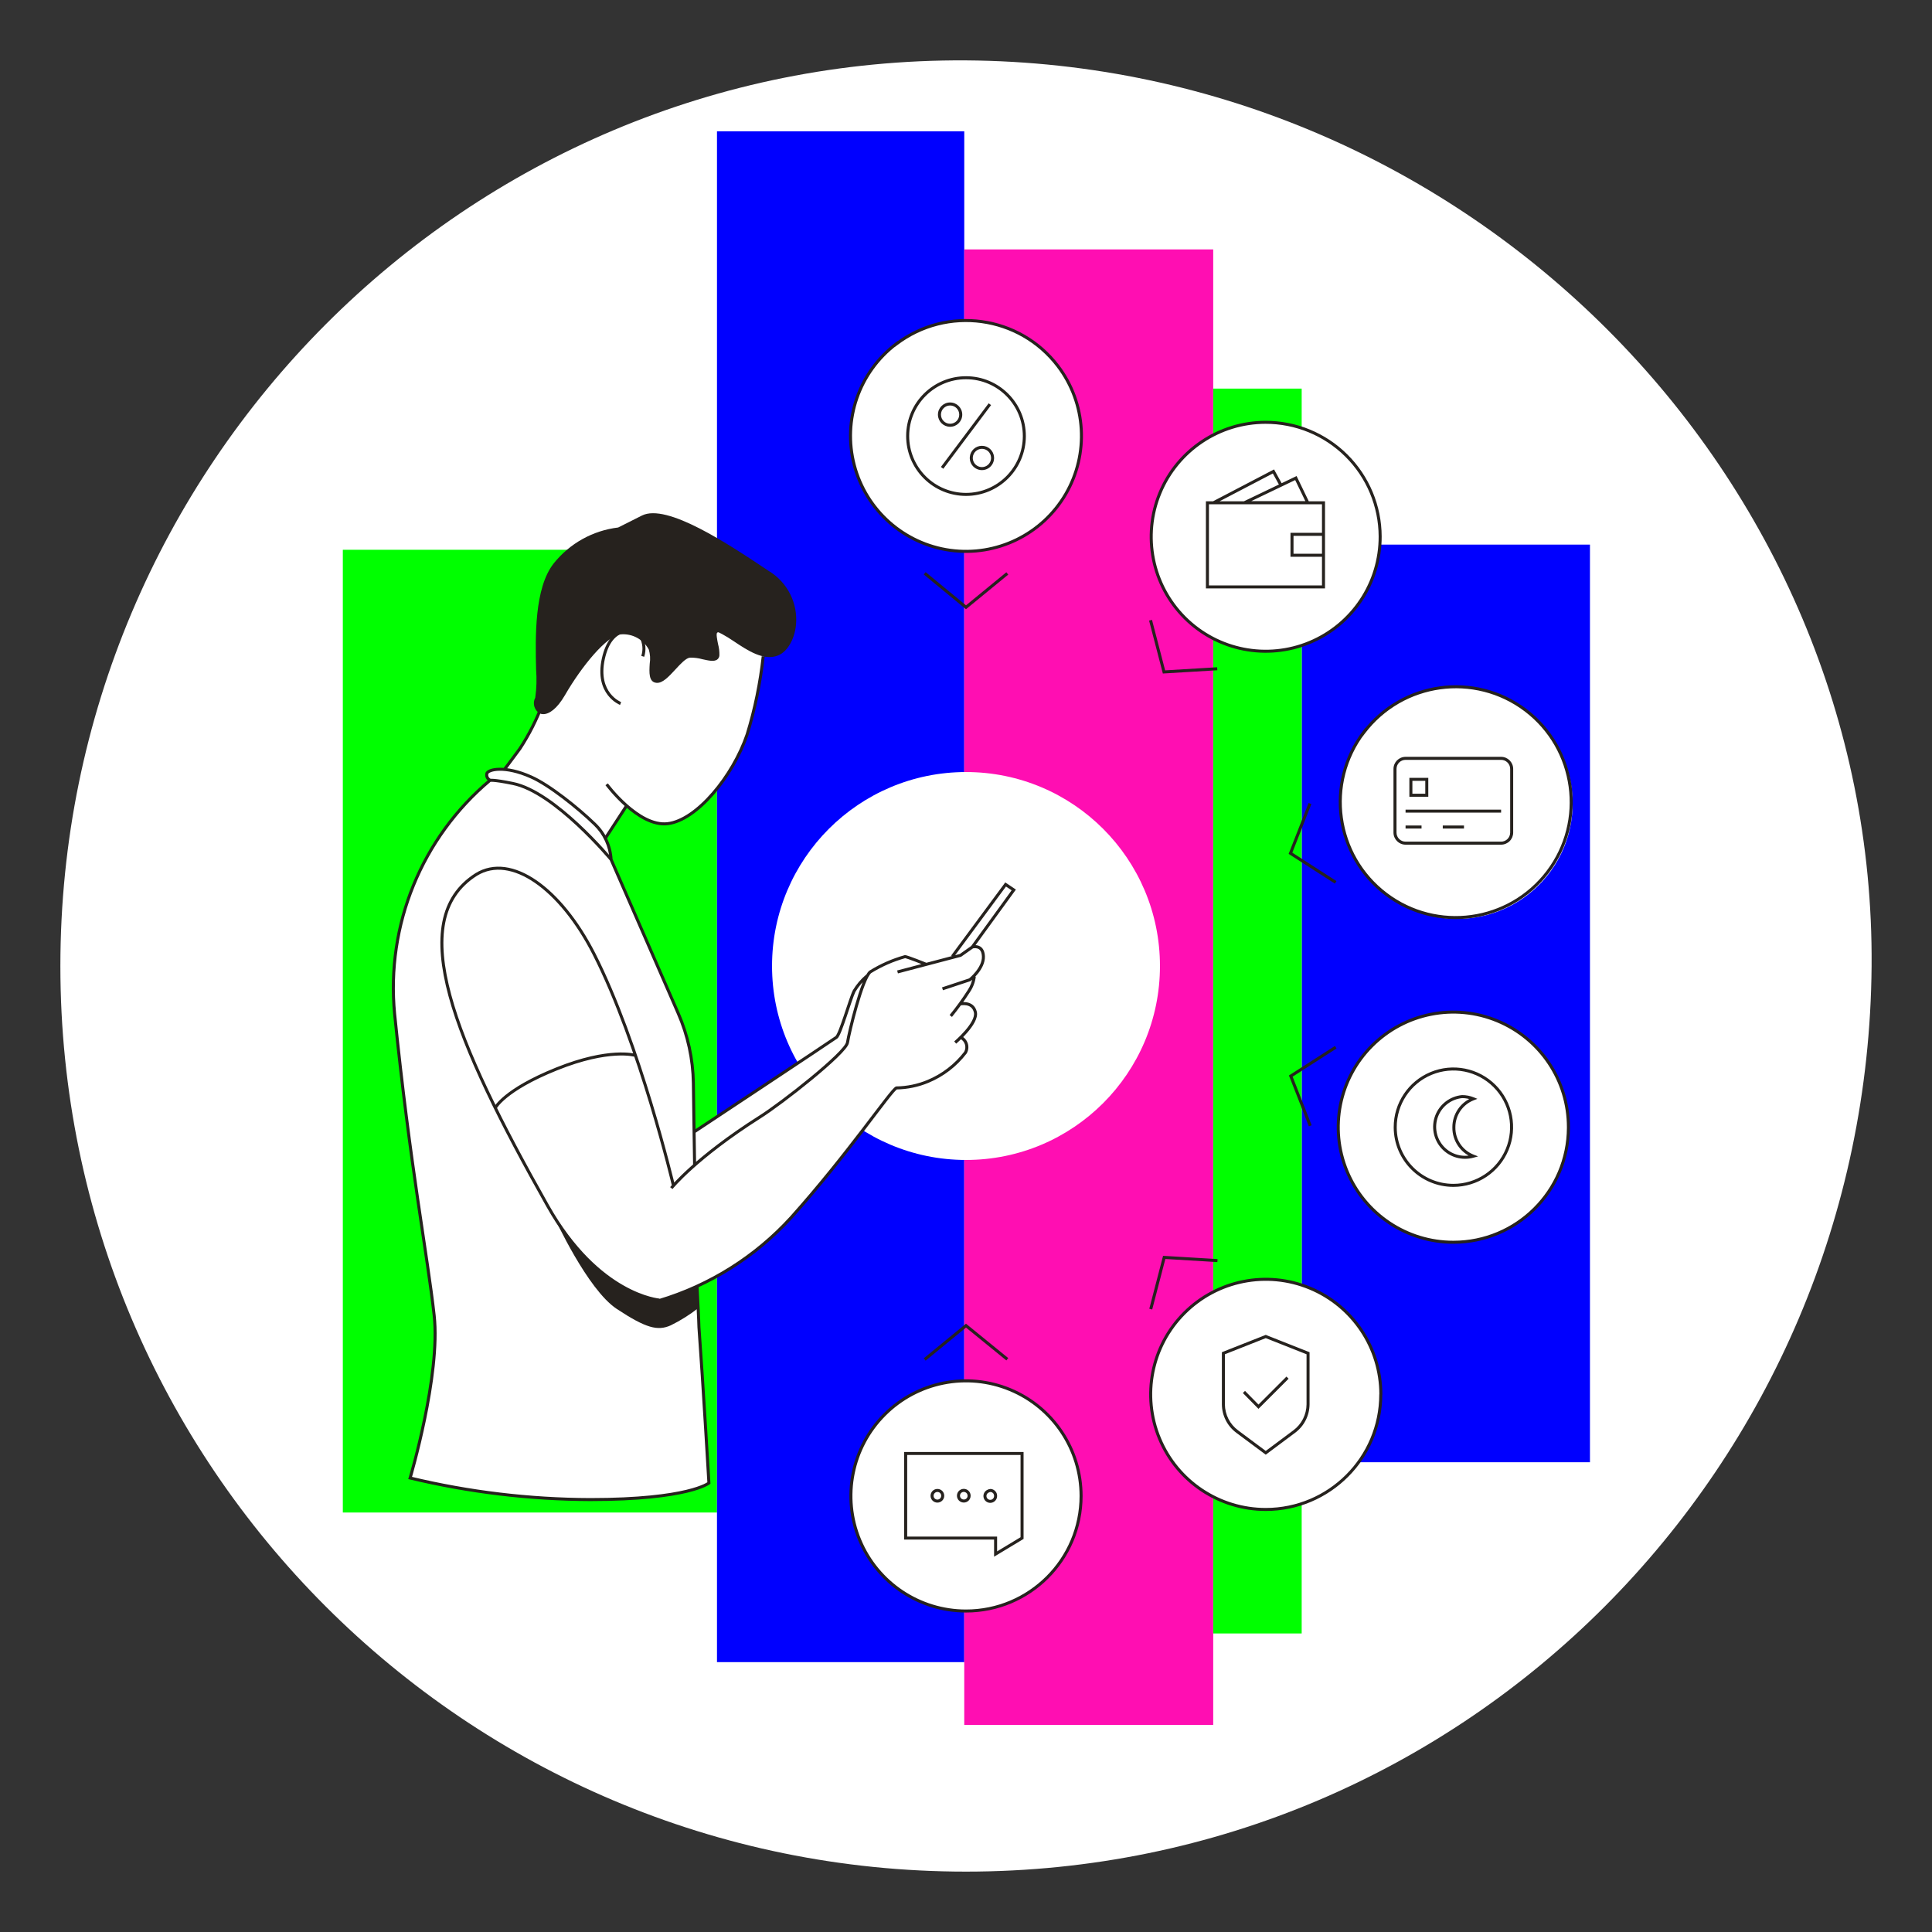 <svg width="256" height="256" viewBox="0 0 256 256" fill="none" xmlns="http://www.w3.org/2000/svg">
<rect x="0" y="0" width="256" height="256" fill="#333333" stroke="none"/>
<g id="man_mobile_versatility_young">
<path id="darkmodeMask" d="M247.997 128.001C247.477 194.27 194.267 247.999 127.998 247.999C61.725 247.999 8 194.274 8 128.001C8 61.722 61.719 7.592 127.998 8.002C194.487 8.452 248.487 63.002 247.997 128.001Z" fill="white"/>
<g id="stripes">
<rect id="Rectangle" x="95.004" y="72.849" width="127.567" height="49.577" transform="rotate(90 95.004 72.849)" fill="#00FF00"/>
<rect id="Rectangle_2" x="127.77" y="17.396" width="202.845" height="32.766" transform="rotate(90 127.77 17.396)" fill="#0000FF"/>
<rect id="Rectangle_3" x="160.756" y="33.048" width="195.517" height="32.988" transform="rotate(90 160.756 33.048)" fill="#FF0EB2"/>
<rect id="Rectangle_4" x="210.678" y="72.164" width="121.59" height="38.198" transform="rotate(90 210.678 72.164)" fill="#0000FF"/>
<rect id="Rectangle_5" x="172.479" y="51.492" width="164.949" height="11.722" transform="rotate(90 172.479 51.492)" fill="#00FF00"/>
</g>
<g id="whiteFill">
<g id="Group">
<ellipse id="Oval" cx="167.661" cy="71.126" rx="15.168" ry="15.168" fill="white"/>
<path id="Path" d="M128.001 182.98C119.579 182.98 112.752 189.807 112.752 198.229C112.752 206.651 119.579 213.478 128.001 213.478C136.423 213.478 143.25 206.651 143.25 198.229C143.239 189.811 136.418 182.991 128.001 182.98V182.98Z" fill="white"/>
<circle id="Oval_2" cx="167.722" cy="184.794" r="15.249" fill="white"/>
<path id="Path_2" d="M140.186 48.529C137.749 45.295 134.121 43.168 130.108 42.623C129.41 42.523 128.706 42.472 128.001 42.472C119.966 42.502 113.322 48.743 112.792 56.761C112.261 64.779 118.024 71.841 125.985 72.93C126.683 73.031 127.387 73.081 128.092 73.081C131.422 73.086 134.66 71.991 137.304 69.967C144.007 64.835 145.296 55.249 140.186 48.529Z" fill="white"/>
<path id="Path_3" d="M133.473 75.984L128 80.469L133.473 75.984Z" fill="white"/>
<path id="Path_4" d="M180.702 97.068C175.613 103.808 176.934 113.393 183.655 118.506C188.003 121.909 193.848 122.705 198.949 120.589C204.049 118.472 207.613 113.771 208.274 108.289C208.935 102.807 206.59 97.394 202.139 94.125C195.404 89.029 185.814 90.346 180.702 97.068Z" fill="white"/>
<ellipse id="Oval_3" cx="192.575" cy="149.427" rx="15.249" ry="15.249" fill="white"/>
<circle id="Oval_4" cx="128" cy="128" r="25.701" fill="white"/>
<path id="Path_5" d="M126.277 126.649V126.77L122.729 127.718H122.659C121.777 127.325 120.872 126.988 119.948 126.71C118.328 127.16 116.78 127.839 115.352 128.726C115.229 128.838 115.127 128.971 115.049 129.119L114.908 129.23C114.241 129.802 113.675 130.484 113.235 131.245C113.013 131.679 112.661 132.757 112.308 133.795C111.582 135.992 111.169 137.151 110.897 137.363C110.433 137.716 96.565 146.908 92.322 149.71L91.939 149.972L91.848 143.441C91.803 140.249 91.117 137.1 89.832 134.178L81.003 113.728C80.946 112.795 80.699 111.883 80.278 111.048L80.207 110.917L80.288 110.796L82.989 106.643L83.211 106.825C85.156 108.488 86.899 109.243 88.482 109.062C92.513 108.598 97.22 102.571 99.034 97.23C100.065 93.874 100.774 90.429 101.151 86.939V86.677H101.443C101.987 86.784 102.551 86.732 103.066 86.526C104.195 86.052 105.081 84.51 105.253 82.676C105.493 79.908 104.136 77.245 101.755 75.812C96.383 72.305 88.331 66.943 85.166 68.535L81.941 70.148C78.646 70.546 75.64 72.226 73.575 74.825C71.056 78.03 71.207 84.45 71.297 88.703C71.406 89.977 71.362 91.259 71.166 92.523C70.934 93.032 70.999 93.629 71.338 94.075L71.449 94.196L71.388 94.347C70.708 96.05 69.854 97.678 68.838 99.205C67.588 100.928 67.095 101.594 66.933 101.805L66.853 101.916H66.712H66.218C65.763 101.897 65.309 101.977 64.887 102.148C64.724 102.206 64.592 102.33 64.525 102.491C64.448 102.744 64.518 103.02 64.706 103.206L64.887 103.398L64.686 103.569C63.224 104.779 50.465 115.875 52.299 134.299C53.579 147.129 55.051 156.896 56.119 164.031V164.092C56.714 168.043 57.228 171.449 57.53 174.251C58.397 182.032 54.385 195.669 54.345 195.8C62.162 197.661 70.166 198.622 78.201 198.662C91.132 198.662 93.834 196.556 93.934 196.465C93.803 194.177 93.118 182.687 92.614 175.793C92.614 175.4 92.503 173.576 92.443 172.105L92.362 170.331L92.513 170.26C97.165 168.13 101.348 165.098 104.819 161.34C109.395 156.241 113.235 151.191 115.775 147.845C116.671 146.571 117.647 145.356 118.698 144.207L118.758 144.156H118.829C120.246 144.112 121.645 143.818 122.961 143.289C124.93 142.485 126.646 141.165 127.93 139.47C128.127 139.173 128.193 138.808 128.111 138.462C128.006 138.133 127.802 137.844 127.527 137.635L127.305 137.464L127.497 137.262C128.746 135.962 129.351 134.854 129.2 134.138C129.143 133.769 128.935 133.44 128.625 133.231C128.358 133.08 128.055 133.003 127.749 133.009H127.265L127.547 132.616C127.85 132.212 128.129 131.792 128.384 131.356C128.752 130.784 128.999 130.143 129.109 129.471V129.31L129.2 129.22C129.9 128.557 130.322 127.652 130.379 126.69C130.399 126.27 130.224 125.865 129.905 125.591C129.757 125.494 129.588 125.435 129.412 125.42H128.978L134.401 117.951L133.322 117.226L126.277 126.649Z" fill="white"/>
</g>
</g>
<path id="blackStroke" d="M99.002 97.31L99.192 97.375L99.193 97.369L99.002 97.31ZM84.913 84.359L85.088 84.262L85.081 84.249L85.073 84.238L84.913 84.359ZM68.887 99.205L69.048 99.324L69.054 99.315L68.887 99.205ZM91.877 143.521L92.077 143.518L92.077 143.518L91.877 143.521ZM89.862 134.259L89.678 134.339L89.678 134.339L89.862 134.259ZM80.972 113.89L81.155 113.81L81.144 113.784L81.126 113.762L80.972 113.89ZM67.94 103.811L67.9 104.007L67.902 104.007L67.94 103.811ZM64.917 103.408L64.844 103.222L64.813 103.234L64.788 103.255L64.917 103.408ZM52.288 134.34L52.089 134.359L52.089 134.36L52.288 134.34ZM54.344 195.84L54.152 195.783L54.092 195.985L54.297 196.035L54.344 195.84ZM78.2 198.702L78.2 198.902H78.2V198.702ZM93.933 196.505L94.061 196.659L94.139 196.594L94.133 196.494L93.933 196.505ZM92.613 175.834H92.413V175.841L92.413 175.848L92.613 175.834ZM104.819 161.341L104.967 161.475L104.968 161.474L104.819 161.341ZM118.788 144.156L118.785 143.956L118.758 143.957L118.732 143.964L118.788 144.156ZM122.961 143.289L122.884 143.105L122.884 143.105L122.961 143.289ZM127.93 139.47L128.088 139.591L128.097 139.58L128.104 139.567L127.93 139.47ZM78.684 126.357L78.863 126.266L78.862 126.266L78.684 126.357ZM63.113 115.865L63.008 115.695L63.006 115.696L63.113 115.865ZM72.567 159.778L72.741 159.68L72.741 159.68L72.567 159.778ZM119.917 126.76V126.56H119.89L119.863 126.568L119.917 126.76ZM115.321 128.776L115.216 128.606L115.207 128.612L115.198 128.618L115.321 128.776ZM100.646 148.037L100.54 147.867L100.539 147.868L100.646 148.037ZM128.373 131.326L128.207 131.214L128.205 131.218L128.373 131.326ZM128.503 129.824L128.565 130.014L128.599 130.003L128.627 129.981L128.503 129.824ZM128.845 125.48L128.79 125.288L128.757 125.298L128.73 125.317L128.845 125.48ZM127.273 126.589L127.324 126.782L127.359 126.773L127.388 126.752L127.273 126.589ZM113.173 131.326L113.002 131.223L112.997 131.23L112.994 131.238L113.173 131.326ZM134.329 117.921L134.491 118.039L134.613 117.871L134.441 117.755L134.329 117.921ZM133.25 117.196L133.362 117.03L133.203 116.923L133.09 117.077L133.25 117.196ZM78.806 109.203L78.666 109.347L78.668 109.348L78.806 109.203ZM70.34 102.934L70.258 103.117L70.26 103.118L70.34 102.934ZM64.514 102.491L64.323 102.433L64.321 102.439L64.514 102.491ZM171.197 73.575H170.997V73.775H171.197V73.575ZM171.197 70.803V70.603H170.997V70.803H171.197ZM164.918 66.6L164.832 66.42L164.918 66.8V66.6ZM171.711 63.345L171.891 63.258L171.804 63.078L171.625 63.165L171.711 63.345ZM173.283 66.6V66.8H173.602L173.463 66.513L173.283 66.6ZM168.738 62.468L168.913 62.372L168.819 62.2L168.645 62.291L168.738 62.468ZM175.37 66.621H175.57V66.421H175.37V66.621ZM175.37 77.768V77.968H175.57V77.768H175.37ZM159.99 77.768H159.79V77.968H159.99V77.768ZM159.99 66.621V66.421H159.79V66.621H159.99ZM182.878 71.075L182.678 71.076L182.878 71.075ZM167.659 55.957L167.659 55.757L167.659 56.157V55.957ZM124.209 197.493V197.693L124.212 197.693L124.209 197.493ZM127.717 198.894V198.694L127.715 198.694L127.717 198.894ZM131.92 198.198L131.72 198.194L131.72 198.208L131.92 198.198ZM130.912 197.594L130.998 197.774L131.006 197.771L131.013 197.767L130.912 197.594ZM131.265 197.493L131.28 197.293L131.269 197.293L131.259 197.293L131.265 197.493ZM120.008 192.595V192.395H119.808V192.595H120.008ZM120.008 203.802H119.808V204.002H120.008V203.802ZM131.921 203.802H132.121V203.602H131.921V203.802ZM131.921 205.919H131.721V206.273L132.024 206.09L131.921 205.919ZM135.428 203.802L135.532 203.973L135.628 203.915V203.802H135.428ZM135.428 192.595H135.628V192.395H135.428V192.595ZM128 213.468V213.268V213.468ZM162.105 179.311L162.032 179.125L161.905 179.175V179.311H162.105ZM162.105 186.084H161.905L161.905 186.085L162.105 186.084ZM163.94 189.692L164.059 189.532L164.059 189.531L163.94 189.692ZM167.719 192.504L167.6 192.664L167.719 192.753L167.839 192.664L167.719 192.504ZM171.489 189.692L171.37 189.531L171.369 189.532L171.489 189.692ZM173.323 186.084L173.523 186.085V186.084H173.323ZM173.323 179.311H173.523V179.175L173.397 179.125L173.323 179.311ZM167.719 177.094L167.793 176.908L167.719 176.879L167.646 176.908L167.719 177.094ZM166.753 186.396L166.611 186.537L166.752 186.68L166.895 186.538L166.753 186.396ZM182.969 184.763L183.159 184.827L183.169 184.796V184.763H182.969ZM167.73 200.013L167.73 200.213H167.731L167.73 200.013ZM182.959 184.794L182.77 184.73L182.759 184.761L182.759 184.793L182.959 184.794ZM125.893 56.35V56.15H125.893L125.893 56.35ZM124.482 54.959H124.282L124.282 54.962L124.482 54.959ZM131.516 60.563L131.716 60.546L131.516 60.563ZM120.27 57.751L120.07 57.75V57.751H120.27ZM128 65.512V65.712V65.512ZM120.27 57.771L120.47 57.772V57.771H120.27ZM118.756 45.566H118.956V45.163L118.636 45.407L118.756 45.566ZM140.184 48.509L140.343 48.388L140.343 48.388L140.184 48.509ZM118.756 45.586H118.556V45.989L118.877 45.745L118.756 45.586ZM128 80.469L127.873 80.623L128 80.728L128.127 80.623L128 80.469ZM198.904 100.485V100.285V100.485ZM186.949 103.267V103.067H186.749V103.267H186.949ZM189.056 103.267H189.256V103.067H189.056V103.267ZM189.056 105.373V105.573H189.256V105.373H189.056ZM186.949 105.373H186.749V105.573H186.949V105.373ZM180.702 97.038H180.902V96.444L180.543 96.917L180.702 97.038ZM202.14 94.095L202.261 93.936L202.26 93.936L202.14 94.095ZM180.702 97.068H180.502V97.664L180.862 97.189L180.702 97.068ZM184.873 149.367H185.073V149.367L184.873 149.367ZM192.573 157.067L192.573 156.867L192.573 157.067ZM184.873 149.397H184.673V149.398L184.873 149.397ZM207.823 149.367L207.623 149.367V149.367H207.823ZM192.574 164.606L192.574 164.406H192.574V164.606ZM207.823 149.427L208.023 149.428V149.427H207.823ZM192.645 149.367H192.845V149.367L192.645 149.367ZM195.225 145.598L195.297 145.784L195.765 145.604L195.302 145.413L195.225 145.598ZM193.734 145.305L193.733 145.105L193.723 145.105L193.714 145.106L193.734 145.305ZM195.225 153.197L195.28 153.389L195.857 153.226L195.297 153.01L195.225 153.197ZM192.645 149.397L192.845 149.399V149.397H192.645ZM128 175.652L128.126 175.497L128 175.394L127.873 175.498L128 175.652ZM154.264 166.612L154.276 166.412L154.112 166.402L154.071 166.561L154.264 166.612ZM171.035 142.584L170.927 142.416L170.789 142.504L170.849 142.657L171.035 142.584ZM154.235 89.036L154.042 89.086L154.083 89.245L154.247 89.235L154.235 89.036ZM170.996 113.063L170.81 112.99L170.75 113.143L170.888 113.232L170.996 113.063ZM100.93 86.948C100.549 90.442 99.84 93.891 98.811 97.252L99.193 97.369C100.23 93.984 100.944 90.51 101.328 86.991L100.93 86.948ZM98.813 97.246C97.879 99.992 96.225 102.817 94.323 105.008C92.414 107.208 90.29 108.731 88.427 108.944L88.472 109.341C90.49 109.111 92.699 107.49 94.625 105.27C96.559 103.042 98.24 100.172 99.192 97.375L98.813 97.246ZM88.427 108.944C87.509 109.049 86.56 108.794 85.642 108.335C84.726 107.877 83.854 107.223 83.096 106.549C82.339 105.876 81.701 105.189 81.252 104.669C81.028 104.41 80.851 104.192 80.731 104.04C80.671 103.964 80.624 103.905 80.594 103.864C80.578 103.844 80.567 103.828 80.559 103.818C80.555 103.813 80.552 103.809 80.55 103.807C80.549 103.805 80.549 103.804 80.548 103.804C80.548 103.804 80.548 103.803 80.548 103.803C80.548 103.803 80.548 103.803 80.548 103.803C80.548 103.803 80.548 103.803 80.387 103.922C80.226 104.041 80.226 104.041 80.226 104.041C80.226 104.041 80.226 104.041 80.226 104.041C80.226 104.041 80.227 104.042 80.227 104.042C80.227 104.043 80.228 104.044 80.229 104.045C80.231 104.048 80.235 104.053 80.239 104.058C80.247 104.069 80.26 104.086 80.276 104.107C80.308 104.149 80.356 104.211 80.417 104.289C80.541 104.445 80.721 104.666 80.95 104.931C81.406 105.459 82.056 106.16 82.83 106.848C83.603 107.535 84.504 108.214 85.463 108.693C86.422 109.172 87.451 109.458 88.472 109.341L88.427 108.944ZM85.356 87.032C85.657 86.112 85.56 85.107 85.088 84.262L84.739 84.457C85.157 85.204 85.242 86.093 84.975 86.907L85.356 87.032ZM85.073 84.238C84.851 83.946 84.47 83.693 84.018 83.547C83.564 83.4 83.022 83.359 82.471 83.508C81.355 83.812 80.268 84.878 79.749 87.249L80.14 87.335C80.639 85.05 81.654 84.145 82.576 83.894C83.044 83.767 83.506 83.802 83.896 83.928C84.288 84.054 84.593 84.268 84.754 84.48L85.073 84.238ZM79.749 87.249C79.228 89.632 79.811 91.175 80.549 92.124C80.915 92.595 81.314 92.913 81.623 93.115C81.777 93.215 81.909 93.287 82.004 93.334C82.051 93.357 82.089 93.375 82.116 93.386C82.129 93.392 82.14 93.397 82.147 93.4C82.151 93.401 82.154 93.402 82.156 93.403C82.158 93.404 82.159 93.404 82.159 93.404C82.16 93.405 82.16 93.405 82.16 93.405C82.16 93.405 82.16 93.405 82.16 93.405C82.161 93.405 82.161 93.405 82.233 93.218C82.304 93.032 82.304 93.032 82.305 93.032C82.305 93.032 82.305 93.032 82.305 93.032C82.305 93.032 82.305 93.032 82.305 93.032C82.305 93.032 82.304 93.032 82.304 93.031C82.303 93.031 82.301 93.03 82.299 93.029C82.294 93.027 82.286 93.024 82.275 93.02C82.254 93.01 82.222 92.996 82.181 92.975C82.099 92.935 81.981 92.871 81.841 92.78C81.562 92.597 81.198 92.307 80.865 91.879C80.204 91.028 79.643 89.608 80.14 87.335L79.749 87.249ZM66.871 101.906C67.027 102.031 67.027 102.031 67.027 102.031C67.027 102.031 67.027 102.031 67.027 102.031C67.027 102.031 67.027 102.031 67.027 102.031C67.028 102.031 67.028 102.031 67.028 102.031C67.028 102.03 67.028 102.03 67.029 102.029C67.029 102.028 67.031 102.027 67.032 102.025C67.035 102.021 67.04 102.016 67.046 102.008C67.058 101.992 67.078 101.966 67.106 101.929C67.164 101.855 67.257 101.732 67.404 101.538C67.697 101.149 68.201 100.473 69.048 99.324L68.726 99.086C67.879 100.235 67.376 100.91 67.084 101.297C66.938 101.491 66.846 101.612 66.789 101.685C66.761 101.722 66.742 101.746 66.731 101.761C66.725 101.769 66.721 101.774 66.718 101.777C66.717 101.779 66.716 101.78 66.716 101.781C66.715 101.781 66.715 101.781 66.715 101.781C66.715 101.781 66.715 101.781 66.715 101.781C66.715 101.781 66.715 101.781 66.715 101.781C66.715 101.781 66.715 101.781 66.715 101.781C66.715 101.781 66.715 101.781 66.871 101.906ZM69.054 99.315C70.291 97.426 71.312 95.404 72.098 93.288L71.723 93.149C70.947 95.237 69.94 97.232 68.719 99.096L69.054 99.315ZM82.89 106.605L80.098 110.888L80.433 111.106L83.225 106.823L82.89 106.605ZM92.239 154.423C92.168 150.392 92.118 146.361 92.077 143.518L91.677 143.524C91.718 146.366 91.768 150.398 91.839 154.43L92.239 154.423ZM92.077 143.518C92.025 140.301 91.335 137.126 90.045 134.179L89.678 134.339C90.947 137.238 91.626 140.36 91.677 143.524L92.077 143.518ZM90.045 134.179L81.155 113.81L80.789 113.97L89.678 134.339L90.045 134.179ZM80.972 113.89C81.126 113.762 81.126 113.762 81.126 113.762C81.126 113.762 81.126 113.762 81.126 113.762C81.125 113.761 81.125 113.761 81.124 113.76C81.124 113.759 81.122 113.757 81.12 113.755C81.117 113.751 81.111 113.744 81.104 113.735C81.089 113.718 81.068 113.693 81.04 113.659C80.983 113.593 80.9 113.495 80.792 113.371C80.576 113.122 80.262 112.765 79.867 112.334C79.078 111.473 77.968 110.312 76.683 109.116C75.397 107.921 73.934 106.688 72.439 105.683C70.947 104.681 69.41 103.897 67.979 103.615L67.902 104.007C69.257 104.274 70.742 105.025 72.216 106.015C73.688 107.004 75.134 108.222 76.41 109.409C77.686 110.595 78.788 111.748 79.572 112.605C79.964 113.033 80.276 113.386 80.49 113.633C80.597 113.756 80.679 113.853 80.734 113.918C80.762 113.951 80.783 113.976 80.797 113.993C80.804 114.001 80.81 114.007 80.813 114.011C80.815 114.014 80.816 114.015 80.817 114.016C80.817 114.017 80.818 114.017 80.818 114.017C80.818 114.017 80.818 114.017 80.818 114.018C80.818 114.018 80.818 114.018 80.972 113.89ZM67.98 103.615C66.646 103.342 65.881 103.24 65.446 103.206C65.228 103.189 65.09 103.189 65.002 103.195C64.958 103.198 64.926 103.202 64.901 103.206C64.889 103.209 64.878 103.211 64.869 103.213C64.864 103.215 64.86 103.216 64.856 103.217C64.854 103.218 64.852 103.219 64.85 103.219C64.849 103.22 64.848 103.22 64.847 103.22C64.847 103.221 64.846 103.221 64.846 103.221C64.845 103.221 64.845 103.221 64.845 103.221C64.844 103.221 64.844 103.222 64.917 103.408C64.989 103.594 64.989 103.594 64.988 103.595C64.988 103.595 64.988 103.595 64.988 103.595C64.987 103.595 64.987 103.595 64.987 103.595C64.986 103.596 64.985 103.596 64.984 103.596C64.983 103.597 64.981 103.597 64.98 103.598C64.977 103.598 64.975 103.599 64.974 103.599C64.971 103.6 64.971 103.6 64.974 103.6C64.98 103.599 64.996 103.596 65.027 103.594C65.091 103.59 65.21 103.589 65.415 103.605C65.827 103.637 66.574 103.736 67.9 104.007L67.98 103.615ZM64.788 103.255C55.694 110.901 50.946 122.533 52.089 134.359L52.487 134.32C51.356 122.625 56.053 111.123 65.045 103.561L64.788 103.255ZM52.089 134.36C53.097 144.316 54.189 152.329 55.138 158.842C56.087 165.358 56.892 170.362 57.33 174.314L57.728 174.27C57.289 170.309 56.481 165.29 55.533 158.784C54.585 152.275 53.494 144.268 52.487 134.319L52.089 134.36ZM57.33 174.314C57.765 178.236 56.975 183.596 56.069 187.992C55.617 190.187 55.138 192.135 54.772 193.535C54.588 194.235 54.433 194.797 54.324 195.184C54.27 195.378 54.227 195.528 54.197 195.629C54.183 195.68 54.171 195.718 54.164 195.744C54.16 195.757 54.157 195.767 54.155 195.773C54.154 195.777 54.154 195.779 54.153 195.781C54.153 195.781 54.153 195.782 54.153 195.782C54.153 195.783 54.152 195.783 54.152 195.783C54.152 195.783 54.152 195.783 54.344 195.84C54.536 195.897 54.536 195.897 54.536 195.897C54.536 195.897 54.536 195.897 54.536 195.896C54.536 195.896 54.536 195.895 54.536 195.894C54.537 195.893 54.538 195.89 54.539 195.887C54.541 195.88 54.544 195.87 54.547 195.857C54.555 195.831 54.567 195.792 54.581 195.741C54.611 195.638 54.654 195.488 54.709 195.293C54.819 194.903 54.975 194.339 55.158 193.636C55.526 192.232 56.007 190.276 56.461 188.073C57.367 183.674 58.17 178.26 57.728 174.27L57.33 174.314ZM54.297 196.035C62.127 197.914 70.148 198.877 78.2 198.902L78.201 198.502C70.18 198.477 62.19 197.518 54.391 195.646L54.297 196.035ZM78.2 198.902C84.762 198.902 88.712 198.352 91.027 197.798C92.185 197.521 92.936 197.243 93.401 197.03C93.633 196.924 93.794 196.835 93.9 196.77C93.952 196.738 93.991 196.711 94.017 196.692C94.03 196.683 94.04 196.675 94.048 196.67C94.051 196.667 94.054 196.665 94.057 196.663C94.058 196.662 94.059 196.661 94.06 196.66C94.06 196.66 94.06 196.66 94.061 196.659C94.061 196.659 94.061 196.659 94.061 196.659C94.061 196.659 94.061 196.659 93.933 196.505C93.805 196.352 93.805 196.352 93.805 196.351C93.805 196.351 93.806 196.351 93.806 196.351C93.806 196.351 93.806 196.351 93.806 196.351C93.806 196.351 93.806 196.351 93.806 196.351C93.806 196.351 93.805 196.352 93.803 196.353C93.8 196.356 93.793 196.361 93.784 196.367C93.766 196.381 93.735 196.402 93.69 196.429C93.6 196.485 93.453 196.567 93.234 196.667C92.797 196.866 92.071 197.137 90.934 197.409C88.658 197.954 84.742 198.502 78.2 198.502V198.902ZM93.933 196.505C94.133 196.494 94.133 196.493 94.133 196.493C94.133 196.493 94.133 196.493 94.133 196.493C94.133 196.493 94.133 196.492 94.133 196.491C94.133 196.49 94.133 196.487 94.132 196.484C94.132 196.478 94.132 196.468 94.131 196.456C94.129 196.431 94.127 196.393 94.124 196.344C94.118 196.247 94.11 196.102 94.099 195.916C94.077 195.543 94.045 195.001 94.005 194.328C93.924 192.981 93.811 191.107 93.681 188.996C93.42 184.774 93.09 179.605 92.812 175.819L92.413 175.848C92.691 179.632 93.021 184.799 93.281 189.02C93.412 191.131 93.525 193.005 93.605 194.352C93.646 195.025 93.678 195.566 93.7 195.939C93.711 196.126 93.719 196.27 93.725 196.368C93.728 196.417 93.73 196.454 93.731 196.479C93.732 196.492 93.733 196.501 93.733 196.507C93.733 196.511 93.733 196.513 93.734 196.515C93.734 196.515 93.734 196.516 93.734 196.516C93.734 196.516 93.734 196.517 93.734 196.517C93.734 196.517 93.734 196.517 93.933 196.505ZM92.813 175.834C92.813 175.233 92.601 171.261 92.561 170.442L92.161 170.461C92.202 171.295 92.413 175.246 92.413 175.834H92.813ZM87.38 172.528C94.135 170.504 100.213 166.684 104.967 161.475L104.671 161.206C99.966 166.361 93.95 170.142 87.265 172.145L87.38 172.528ZM104.968 161.474C108.763 157.24 112.095 152.987 114.559 149.771C115.792 148.161 116.805 146.815 117.553 145.856C117.926 145.377 118.231 144.998 118.461 144.734C118.577 144.602 118.671 144.502 118.744 144.434C118.78 144.399 118.808 144.375 118.83 144.36C118.853 144.343 118.857 144.345 118.844 144.348L118.732 143.964C118.678 143.98 118.631 144.01 118.594 144.037C118.555 144.065 118.513 144.101 118.469 144.142C118.383 144.224 118.279 144.335 118.16 144.471C117.922 144.744 117.612 145.13 117.237 145.61C116.488 146.57 115.471 147.922 114.241 149.528C111.779 152.741 108.454 156.985 104.67 161.207L104.968 161.474ZM118.791 144.356C120.25 144.334 121.691 144.035 123.038 143.474L122.884 143.105C121.584 143.646 120.193 143.935 118.785 143.956L118.791 144.356ZM123.037 143.474C125.033 142.646 126.775 141.307 128.088 139.591L127.771 139.348C126.5 141.008 124.815 142.304 122.884 143.105L123.037 143.474ZM128.104 139.567C128.326 139.17 128.375 138.699 128.238 138.265L127.857 138.385C127.96 138.714 127.924 139.071 127.755 139.372L128.104 139.567ZM128.238 138.265C128.101 137.83 127.791 137.472 127.382 137.274L127.208 137.634C127.518 137.784 127.753 138.056 127.857 138.385L128.238 138.265ZM89.227 157.067C89.421 157.021 89.421 157.021 89.421 157.021C89.421 157.021 89.421 157.02 89.421 157.02C89.421 157.02 89.421 157.019 89.421 157.018C89.42 157.015 89.419 157.012 89.418 157.007C89.416 156.998 89.413 156.984 89.408 156.966C89.4 156.93 89.387 156.877 89.37 156.807C89.336 156.666 89.285 156.458 89.218 156.19C89.085 155.653 88.888 154.873 88.632 153.9C88.12 151.954 87.374 149.234 86.437 146.14C84.564 139.955 81.925 132.264 78.863 126.266L78.506 126.448C81.552 132.414 84.183 140.077 86.055 146.256C86.99 149.345 87.734 152.059 88.245 154.002C88.5 154.973 88.697 155.751 88.83 156.286C88.897 156.554 88.947 156.761 88.981 156.901C88.998 156.971 89.011 157.024 89.019 157.06C89.024 157.077 89.027 157.091 89.029 157.1C89.03 157.104 89.031 157.108 89.031 157.11C89.032 157.111 89.032 157.112 89.032 157.112C89.032 157.113 89.032 157.113 89.032 157.113C89.032 157.113 89.032 157.113 89.227 157.067ZM78.862 126.266C76.645 121.933 73.89 118.572 71.091 116.649C68.293 114.726 65.415 114.221 63.008 115.695L63.217 116.036C65.437 114.677 68.137 115.104 70.865 116.979C73.592 118.853 76.309 122.154 78.506 126.448L78.862 126.266ZM63.006 115.696C60.556 117.249 59.144 119.435 58.605 122.178C58.069 124.912 58.401 128.193 59.415 131.948C61.443 139.456 66.22 148.932 72.392 159.877L72.741 159.68C66.567 148.734 61.814 139.297 59.801 131.843C58.794 128.117 58.478 124.904 58.998 122.255C59.516 119.614 60.867 117.525 63.22 116.034L63.006 115.696ZM72.392 159.876C75.761 165.853 79.488 169.002 82.384 170.656C83.831 171.482 85.069 171.934 85.948 172.18C86.387 172.303 86.737 172.374 86.978 172.414C87.098 172.435 87.192 172.447 87.256 172.455C87.288 172.459 87.313 172.461 87.33 172.463C87.338 172.464 87.345 172.464 87.35 172.465C87.352 172.465 87.354 172.465 87.355 172.465C87.356 172.465 87.356 172.465 87.357 172.465C87.357 172.465 87.357 172.465 87.357 172.465C87.358 172.465 87.358 172.465 87.372 172.266C87.387 172.066 87.387 172.066 87.387 172.066C87.387 172.066 87.387 172.066 87.387 172.066C87.387 172.066 87.387 172.066 87.387 172.066C87.386 172.066 87.385 172.066 87.383 172.066C87.38 172.066 87.375 172.065 87.368 172.065C87.354 172.063 87.332 172.061 87.303 172.058C87.245 172.051 87.158 172.039 87.044 172.02C86.816 171.981 86.48 171.913 86.055 171.794C85.205 171.557 83.998 171.117 82.582 170.308C79.751 168.692 76.075 165.596 72.741 159.68L72.392 159.876ZM122.699 127.768C122.774 127.583 122.774 127.583 122.774 127.583C122.774 127.583 122.774 127.583 122.774 127.583C122.774 127.583 122.774 127.583 122.774 127.583C122.773 127.583 122.773 127.582 122.772 127.582C122.771 127.582 122.769 127.581 122.767 127.58C122.762 127.578 122.755 127.575 122.746 127.572C122.728 127.564 122.701 127.553 122.666 127.539C122.598 127.512 122.499 127.472 122.381 127.425C122.143 127.33 121.823 127.204 121.493 127.078C121.163 126.951 120.822 126.824 120.544 126.729C120.405 126.681 120.28 126.64 120.178 126.611C120.086 126.585 119.987 126.56 119.917 126.56V126.96C119.914 126.96 119.925 126.961 119.956 126.967C119.985 126.973 120.023 126.983 120.068 126.996C120.16 127.022 120.278 127.06 120.414 127.107C120.686 127.2 121.022 127.325 121.35 127.451C121.677 127.577 121.996 127.702 122.233 127.797C122.351 127.844 122.449 127.883 122.517 127.91C122.551 127.924 122.578 127.935 122.596 127.942C122.605 127.946 122.612 127.949 122.616 127.951C122.619 127.952 122.62 127.952 122.622 127.953C122.622 127.953 122.623 127.953 122.623 127.953C122.623 127.953 122.623 127.953 122.623 127.953C122.623 127.953 122.623 127.953 122.623 127.953C122.623 127.953 122.623 127.953 122.699 127.768ZM119.863 126.568C118.226 127.024 116.661 127.711 115.216 128.606L115.426 128.946C116.839 128.071 118.369 127.4 119.971 126.953L119.863 126.568ZM115.198 128.618C115.029 128.75 114.867 128.985 114.714 129.267C114.558 129.555 114.397 129.917 114.237 130.326C113.916 131.144 113.59 132.167 113.292 133.202C112.696 135.27 112.208 137.411 112.1 138.109L112.495 138.17C112.599 137.497 113.083 135.374 113.676 133.313C113.973 132.283 114.295 131.274 114.61 130.472C114.767 130.071 114.92 129.726 115.066 129.458C115.215 129.183 115.344 129.012 115.444 128.934L115.198 128.618ZM112.1 138.109C112.092 138.156 112.062 138.236 111.992 138.353C111.924 138.467 111.827 138.602 111.701 138.757C111.45 139.066 111.095 139.441 110.661 139.863C109.793 140.706 108.623 141.724 107.365 142.76C104.848 144.831 101.996 146.957 100.54 147.867L100.752 148.206C102.23 147.282 105.097 145.144 107.619 143.068C108.881 142.03 110.061 141.004 110.94 140.149C111.379 139.723 111.746 139.335 112.011 139.009C112.144 138.846 112.254 138.695 112.336 138.559C112.415 138.426 112.476 138.293 112.495 138.17L112.1 138.109ZM100.539 147.868C96.292 150.565 93.36 152.92 91.488 154.603C90.553 155.444 89.882 156.118 89.444 156.582C89.226 156.814 89.065 156.994 88.959 157.116C88.906 157.177 88.866 157.224 88.84 157.255C88.826 157.271 88.817 157.283 88.81 157.292C88.806 157.296 88.804 157.299 88.802 157.301C88.801 157.302 88.8 157.303 88.8 157.304C88.8 157.304 88.799 157.304 88.799 157.304C88.799 157.305 88.799 157.305 88.799 157.305C88.799 157.305 88.799 157.305 88.955 157.43C89.111 157.555 89.111 157.555 89.111 157.555C89.111 157.555 89.111 157.555 89.111 157.555C89.111 157.555 89.111 157.555 89.111 157.555C89.112 157.554 89.112 157.554 89.113 157.553C89.114 157.551 89.116 157.549 89.119 157.545C89.125 157.538 89.134 157.527 89.147 157.512C89.172 157.482 89.209 157.437 89.261 157.378C89.363 157.26 89.52 157.084 89.735 156.856C90.165 156.4 90.828 155.734 91.756 154.9C93.611 153.232 96.525 150.89 100.754 148.205L100.539 147.868ZM126.568 138.139C126.698 138.292 126.698 138.292 126.698 138.292C126.698 138.292 126.698 138.292 126.698 138.292C126.698 138.292 126.698 138.291 126.698 138.291C126.699 138.291 126.699 138.29 126.7 138.29C126.702 138.288 126.704 138.286 126.707 138.284C126.713 138.279 126.722 138.271 126.733 138.261C126.756 138.242 126.789 138.213 126.83 138.176C126.914 138.102 127.032 137.995 127.173 137.862C127.454 137.596 127.826 137.225 128.187 136.806C128.548 136.389 128.904 135.917 129.148 135.451C129.388 134.991 129.539 134.501 129.434 134.061L129.045 134.154C129.116 134.45 129.021 134.832 128.794 135.266C128.57 135.693 128.236 136.138 127.885 136.545C127.535 136.95 127.173 137.311 126.898 137.571C126.761 137.701 126.645 137.805 126.565 137.877C126.524 137.913 126.493 137.94 126.471 137.959C126.461 137.968 126.452 137.975 126.447 137.98C126.444 137.982 126.442 137.984 126.441 137.985C126.44 137.986 126.44 137.986 126.439 137.986C126.439 137.986 126.439 137.987 126.439 137.987C126.439 137.987 126.439 137.987 126.439 137.987C126.439 137.987 126.439 137.987 126.568 138.139ZM129.434 134.061C129.336 133.654 129.144 133.364 128.903 133.164C128.664 132.967 128.389 132.867 128.136 132.82C127.883 132.773 127.645 132.777 127.472 132.792C127.385 132.799 127.313 132.81 127.262 132.818C127.237 132.823 127.216 132.826 127.202 132.829C127.195 132.831 127.189 132.832 127.185 132.833C127.183 132.833 127.181 132.834 127.18 132.834C127.179 132.834 127.179 132.834 127.178 132.834C127.178 132.835 127.178 132.835 127.178 132.835C127.178 132.835 127.178 132.835 127.178 132.835C127.178 132.835 127.177 132.835 127.223 133.029C127.269 133.224 127.269 133.224 127.269 133.224C127.269 133.224 127.269 133.224 127.269 133.224C127.269 133.224 127.269 133.224 127.269 133.224C127.269 133.224 127.269 133.224 127.269 133.224C127.27 133.224 127.27 133.224 127.271 133.224C127.274 133.223 127.277 133.222 127.282 133.221C127.293 133.219 127.309 133.216 127.329 133.212C127.371 133.205 127.432 133.197 127.506 133.19C127.656 133.177 127.856 133.175 128.062 133.213C128.269 133.252 128.476 133.33 128.648 133.473C128.818 133.613 128.966 133.826 129.045 134.154L129.434 134.061ZM126.139 134.748C127.002 133.69 127.804 132.583 128.541 131.434L128.205 131.218C127.476 132.355 126.683 133.449 125.829 134.495L126.139 134.748ZM128.539 131.438C128.945 130.836 129.205 130.147 129.297 129.426L128.9 129.376C128.816 130.034 128.579 130.664 128.207 131.214L128.539 131.438ZM124.947 131.213L128.565 130.014L128.44 129.634L124.821 130.834L124.947 131.213ZM128.503 129.824C128.627 129.981 128.627 129.981 128.627 129.981C128.627 129.981 128.627 129.981 128.627 129.981C128.627 129.981 128.627 129.981 128.627 129.981C128.628 129.98 128.628 129.98 128.629 129.98C128.63 129.979 128.631 129.977 128.633 129.976C128.637 129.973 128.643 129.968 128.65 129.962C128.665 129.95 128.686 129.932 128.713 129.909C128.766 129.864 128.842 129.798 128.931 129.713C129.111 129.544 129.35 129.301 129.587 129.004C130.056 128.419 130.545 127.592 130.506 126.701L130.107 126.719C130.139 127.461 129.726 128.191 129.275 128.754C129.052 129.033 128.827 129.262 128.657 129.422C128.573 129.501 128.502 129.564 128.453 129.605C128.429 129.626 128.409 129.642 128.397 129.653C128.39 129.658 128.386 129.662 128.383 129.664C128.381 129.665 128.38 129.666 128.379 129.667C128.379 129.667 128.379 129.667 128.379 129.667C128.378 129.667 128.378 129.667 128.378 129.667L128.378 129.667C128.378 129.667 128.379 129.667 128.503 129.824ZM130.506 126.701C130.488 126.265 130.379 125.943 130.21 125.711C130.039 125.478 129.818 125.353 129.605 125.291C129.395 125.23 129.192 125.23 129.045 125.244C128.971 125.251 128.909 125.261 128.865 125.27C128.843 125.275 128.825 125.279 128.812 125.282C128.806 125.284 128.801 125.285 128.797 125.286C128.795 125.287 128.793 125.287 128.792 125.287C128.792 125.288 128.791 125.288 128.791 125.288C128.79 125.288 128.79 125.288 128.79 125.288C128.79 125.288 128.79 125.288 128.79 125.288C128.79 125.288 128.79 125.288 128.845 125.48C128.901 125.672 128.901 125.672 128.901 125.672C128.901 125.672 128.901 125.673 128.901 125.673C128.9 125.673 128.9 125.673 128.9 125.673C128.9 125.673 128.9 125.673 128.9 125.673C128.9 125.673 128.901 125.672 128.901 125.672C128.903 125.672 128.906 125.671 128.909 125.67C128.917 125.668 128.929 125.665 128.945 125.662C128.978 125.655 129.025 125.647 129.082 125.642C129.199 125.631 129.348 125.633 129.494 125.675C129.637 125.716 129.777 125.797 129.887 125.947C129.998 126.099 130.09 126.339 130.107 126.719L130.506 126.701ZM128.73 125.317L127.158 126.426L127.388 126.752L128.96 125.644L128.73 125.317ZM127.222 126.396L118.877 128.593L118.979 128.98L127.324 126.782L127.222 126.396ZM91.947 150.002C92.058 150.169 92.058 150.169 92.058 150.169C92.058 150.168 92.058 150.168 92.058 150.168C92.059 150.168 92.06 150.167 92.061 150.166C92.063 150.165 92.067 150.163 92.071 150.16C92.08 150.154 92.093 150.145 92.11 150.134C92.145 150.111 92.197 150.077 92.264 150.032C92.398 149.943 92.596 149.812 92.847 149.646C93.35 149.312 94.069 148.836 94.934 148.263C96.662 147.118 98.973 145.586 101.3 144.042C105.948 140.958 110.677 137.815 110.945 137.614L110.705 137.294C110.449 137.486 105.738 140.617 101.079 143.709C98.752 145.253 96.442 146.784 94.713 147.93C93.848 148.503 93.129 148.979 92.626 149.312C92.375 149.479 92.178 149.609 92.043 149.699C91.976 149.743 91.924 149.777 91.889 149.8C91.872 149.812 91.859 149.821 91.85 149.826C91.846 149.829 91.842 149.831 91.84 149.833C91.839 149.834 91.838 149.834 91.838 149.835C91.837 149.835 91.837 149.835 91.837 149.835C91.837 149.835 91.837 149.835 91.947 150.002ZM110.945 137.614C111.003 137.57 111.054 137.508 111.097 137.445C111.141 137.38 111.186 137.302 111.232 137.214C111.323 137.039 111.421 136.814 111.523 136.558C111.729 136.044 111.957 135.388 112.185 134.715C112.413 134.038 112.639 133.347 112.844 132.752C113.049 132.155 113.226 131.673 113.353 131.414L112.994 131.238C112.853 131.523 112.669 132.03 112.465 132.622C112.261 133.217 112.032 133.916 111.806 134.587C111.578 135.26 111.353 135.907 111.152 136.409C111.051 136.661 110.959 136.872 110.877 137.03C110.836 137.11 110.799 137.172 110.767 137.219C110.733 137.268 110.712 137.289 110.705 137.294L110.945 137.614ZM113.345 131.429C113.79 130.686 114.354 130.022 115.016 129.463L114.757 129.158C114.062 129.745 113.469 130.443 113.002 131.223L113.345 131.429ZM129.008 125.588L134.491 118.039L134.167 117.804L128.684 125.353L129.008 125.588ZM134.441 117.755L133.362 117.03L133.139 117.362L134.217 118.087L134.441 117.755ZM133.09 117.077L126.035 126.611L126.356 126.849L133.411 117.315L133.09 117.077ZM81.172 113.878C81.065 112.048 80.269 110.326 78.944 109.059L78.668 109.348C79.919 110.545 80.672 112.172 80.773 113.901L81.172 113.878ZM78.945 109.06C77.855 108 76.337 106.69 74.788 105.513C73.242 104.338 71.651 103.285 70.419 102.751L70.26 103.118C71.447 103.632 73.006 104.66 74.546 105.831C76.084 107 77.589 108.299 78.666 109.347L78.945 109.06ZM70.421 102.752C68.696 101.981 67.254 101.721 66.212 101.73C65.692 101.735 65.265 101.806 64.95 101.92C64.792 101.976 64.657 102.046 64.552 102.127C64.448 102.207 64.36 102.309 64.323 102.433L64.705 102.549C64.711 102.532 64.731 102.494 64.796 102.444C64.859 102.395 64.955 102.343 65.085 102.296C65.347 102.202 65.726 102.134 66.215 102.13C67.191 102.122 68.576 102.366 70.258 103.117L70.421 102.752ZM64.321 102.439C64.202 102.883 64.416 103.349 64.831 103.548L65.004 103.187C64.763 103.072 64.638 102.801 64.707 102.542L64.321 102.439ZM84.136 139.832C84.193 139.641 84.193 139.641 84.193 139.641C84.193 139.641 84.193 139.641 84.192 139.641C84.192 139.64 84.192 139.64 84.192 139.64C84.191 139.64 84.19 139.64 84.189 139.639C84.186 139.639 84.183 139.638 84.179 139.637C84.171 139.635 84.16 139.632 84.145 139.628C84.116 139.621 84.073 139.61 84.018 139.599C83.906 139.576 83.74 139.546 83.521 139.52C83.083 139.468 82.429 139.43 81.557 139.48C79.812 139.581 77.196 140.038 73.68 141.451L73.83 141.822C77.309 140.423 79.883 139.978 81.58 139.88C82.429 139.831 83.059 139.868 83.474 139.918C83.682 139.942 83.836 139.97 83.936 139.99C83.987 140.001 84.024 140.01 84.047 140.016C84.059 140.019 84.068 140.021 84.073 140.022C84.076 140.023 84.078 140.024 84.079 140.024C84.079 140.024 84.079 140.024 84.079 140.024C84.079 140.024 84.079 140.024 84.079 140.024C84.079 140.024 84.079 140.024 84.079 140.024C84.079 140.024 84.079 140.024 84.136 139.832ZM73.68 141.451C70.169 142.863 68.114 144.17 66.934 145.131C66.343 145.612 65.971 146.007 65.745 146.285C65.632 146.425 65.555 146.535 65.506 146.612C65.481 146.65 65.463 146.681 65.451 146.702C65.445 146.713 65.441 146.721 65.437 146.728C65.436 146.731 65.434 146.734 65.433 146.736C65.433 146.737 65.433 146.738 65.432 146.738C65.432 146.739 65.432 146.739 65.432 146.739C65.431 146.739 65.431 146.74 65.431 146.74C65.431 146.74 65.431 146.74 65.611 146.827C65.791 146.914 65.791 146.914 65.791 146.914C65.791 146.914 65.791 146.915 65.791 146.915C65.791 146.915 65.791 146.915 65.791 146.915C65.791 146.915 65.791 146.915 65.791 146.915C65.791 146.915 65.791 146.914 65.792 146.913C65.794 146.91 65.796 146.905 65.8 146.897C65.809 146.883 65.822 146.859 65.843 146.827C65.884 146.763 65.951 146.665 66.055 146.538C66.263 146.282 66.615 145.907 67.186 145.441C68.329 144.511 70.346 143.222 73.83 141.822L73.68 141.451ZM175.37 73.375H171.197V73.775H175.37V73.375ZM171.397 73.575V70.803H170.997V73.575H171.397ZM171.197 71.003H175.37V70.603H171.197V71.003ZM165.004 66.781L171.797 63.525L171.625 63.165L164.832 66.42L165.004 66.781ZM171.531 63.432L173.103 66.687L173.463 66.513L171.891 63.258L171.531 63.432ZM173.283 66.4H164.918V66.8H173.283V66.4ZM160.919 66.778L168.831 62.645L168.645 62.291L160.734 66.423L160.919 66.778ZM168.563 62.564L169.571 64.399L169.921 64.206L168.913 62.372L168.563 62.564ZM175.17 66.621V77.768H175.57V66.621H175.17ZM175.37 77.568H159.99V77.968H175.37V77.568ZM160.19 77.768V66.621H159.79V77.768H160.19ZM159.99 66.82H175.37V66.421H159.99V66.82ZM167.71 55.757C161.489 55.757 155.882 59.507 153.506 65.256L153.876 65.409C156.19 59.81 161.651 56.157 167.71 56.157L167.71 55.757ZM153.506 65.256C151.131 71.005 152.455 77.62 156.861 82.011L157.143 81.728C152.852 77.451 151.562 71.008 153.876 65.409L153.506 65.256ZM156.861 82.011C161.267 86.402 167.885 87.704 173.627 85.31L173.473 84.941C167.881 87.273 161.435 86.005 157.143 81.728L156.861 82.011ZM173.627 85.31C179.368 82.915 183.099 77.295 183.078 71.075L182.678 71.076C182.699 77.135 179.064 82.608 173.473 84.941L173.627 85.31ZM183.078 71.075C183.065 66.999 181.433 63.095 178.541 60.222L178.259 60.506C181.076 63.304 182.665 67.106 182.678 71.076L183.078 71.075ZM178.541 60.222C175.649 57.35 171.735 55.744 167.659 55.757L167.66 56.157C171.63 56.144 175.443 57.708 178.259 60.506L178.541 60.222ZM167.659 56.157H167.71V55.757H167.659V56.157ZM124.715 198.198C124.715 198.478 124.489 198.704 124.209 198.704V199.104C124.71 199.104 125.115 198.699 125.115 198.198H124.715ZM124.209 198.704C123.93 198.704 123.704 198.478 123.704 198.198H123.304C123.304 198.699 123.709 199.104 124.209 199.104V198.704ZM123.704 198.198C123.704 197.919 123.93 197.693 124.209 197.693V197.293C123.709 197.293 123.304 197.698 123.304 198.198H123.704ZM124.212 197.693C124.346 197.691 124.475 197.743 124.57 197.838L124.853 197.555C124.682 197.384 124.448 197.289 124.206 197.293L124.212 197.693ZM124.57 197.838C124.665 197.933 124.717 198.062 124.715 198.196L125.115 198.201C125.118 197.959 125.024 197.726 124.853 197.555L124.57 197.838ZM128.213 198.198C128.213 198.472 127.991 198.694 127.717 198.694V199.094C128.212 199.094 128.613 198.693 128.613 198.198H128.213ZM127.715 198.694C127.509 198.697 127.322 198.575 127.242 198.385L126.873 198.541C127.017 198.88 127.352 199.099 127.72 199.094L127.715 198.694ZM127.242 198.385C127.162 198.196 127.205 197.976 127.35 197.831L127.067 197.548C126.807 197.809 126.73 198.201 126.873 198.541L127.242 198.385ZM127.35 197.831C127.496 197.685 127.715 197.643 127.904 197.723L128.06 197.354C127.72 197.211 127.328 197.288 127.067 197.548L127.35 197.831ZM127.904 197.723C128.094 197.803 128.216 197.99 128.213 198.196L128.613 198.201C128.618 197.833 128.399 197.498 128.06 197.354L127.904 197.723ZM131.622 197.898C131.688 197.983 131.722 198.087 131.72 198.194L132.12 198.203C132.124 198.003 132.059 197.809 131.937 197.652L131.622 197.898ZM131.72 198.208C131.732 198.461 131.555 198.683 131.305 198.728L131.376 199.122C131.823 199.041 132.141 198.643 132.12 198.189L131.72 198.208ZM131.305 198.728C131.056 198.773 130.812 198.627 130.734 198.386L130.353 198.508C130.492 198.94 130.93 199.203 131.376 199.122L131.305 198.728ZM130.734 198.386C130.657 198.145 130.769 197.883 130.998 197.774L130.826 197.413C130.417 197.608 130.214 198.076 130.353 198.508L130.734 198.386ZM131.013 197.767C131.091 197.721 131.18 197.696 131.271 197.693L131.259 197.293C131.102 197.298 130.948 197.342 130.812 197.421L131.013 197.767ZM131.25 197.692C131.397 197.703 131.531 197.777 131.619 197.895L131.939 197.656C131.783 197.445 131.542 197.313 131.28 197.293L131.25 197.692ZM119.808 192.595V203.802H120.208V192.595H119.808ZM120.008 204.002H131.921V203.602H120.008V204.002ZM131.721 203.802V205.919H132.121V203.802H131.721ZM132.024 206.09L135.532 203.973L135.325 203.631L131.818 205.748L132.024 206.09ZM135.628 203.802V192.595H135.228V203.802H135.628ZM135.428 192.395H120.008V192.795H135.428V192.395ZM143.449 198.229C143.453 191.979 139.691 186.343 133.919 183.948L133.766 184.318C139.389 186.65 143.053 192.141 143.049 198.229L143.449 198.229ZM133.919 183.948C128.146 181.554 121.5 182.873 117.079 187.291L117.362 187.574C121.668 183.271 128.142 181.985 133.766 184.318L133.919 183.948ZM117.079 187.291C112.658 191.708 111.335 198.354 113.725 204.128L114.095 203.975C111.766 198.351 113.056 191.877 117.362 187.574L117.079 187.291ZM113.725 204.128C116.116 209.903 121.75 213.668 128 213.668V213.268C121.912 213.268 116.424 209.6 114.095 203.975L113.725 204.128ZM128 213.668C136.528 213.668 143.443 206.757 143.449 198.229L143.049 198.229C143.043 206.536 136.307 213.268 128 213.268V213.668ZM161.905 179.311V186.084H162.305V179.311H161.905ZM161.905 186.085C161.915 187.572 162.625 188.968 163.821 189.853L164.059 189.531C162.964 188.722 162.315 187.444 162.305 186.082L161.905 186.085ZM163.82 189.852L167.6 192.664L167.839 192.344L164.059 189.532L163.82 189.852ZM167.839 192.664L171.608 189.852L171.369 189.532L167.6 192.344L167.839 192.664ZM171.608 189.853C172.804 188.968 173.513 187.572 173.523 186.085L173.123 186.082C173.114 187.444 172.464 188.722 171.37 189.531L171.608 189.853ZM173.523 186.084V179.311H173.123V186.084H173.523ZM173.397 179.125L167.793 176.908L167.646 177.28L173.25 179.497L173.397 179.125ZM167.646 176.908L162.032 179.125L162.179 179.497L167.793 177.28L167.646 176.908ZM170.462 182.405L166.612 186.255L166.895 186.538L170.745 182.688L170.462 182.405ZM166.896 186.256L164.971 184.301L164.686 184.581L166.611 186.537L166.896 186.256ZM183.169 184.763C183.169 178.514 179.404 172.88 173.63 170.489L173.477 170.859C179.102 173.188 182.769 178.676 182.769 184.763H183.169ZM173.63 170.489C167.856 168.099 161.21 169.422 156.792 173.843L157.075 174.126C161.379 169.82 167.852 168.53 173.477 170.859L173.63 170.489ZM156.792 173.843C152.375 178.263 151.056 184.91 153.45 190.683L153.82 190.529C151.487 184.906 152.772 178.432 157.075 174.126L156.792 173.843ZM153.45 190.683C155.845 196.455 161.481 200.217 167.73 200.213L167.73 199.813C161.643 199.817 156.152 196.153 153.82 190.529L153.45 190.683ZM167.731 200.213C176.243 200.201 183.142 193.307 183.159 184.794L182.759 184.793C182.743 193.085 176.022 199.802 167.73 199.813L167.731 200.213ZM183.149 184.857L183.159 184.827L182.78 184.7L182.77 184.73L183.149 184.857ZM131.003 53.438L124.674 61.874L124.994 62.114L131.323 53.678L131.003 53.438ZM124.682 54.939C124.682 54.27 125.225 53.728 125.893 53.728V53.328C125.004 53.328 124.282 54.05 124.282 54.939H124.682ZM125.893 53.728C126.562 53.728 127.104 54.27 127.104 54.939H127.504C127.504 54.05 126.783 53.328 125.893 53.328V53.728ZM127.104 54.939C127.104 55.608 126.562 56.15 125.893 56.15V56.55C126.783 56.55 127.504 55.829 127.504 54.939H127.104ZM125.893 56.15C125.231 56.15 124.692 55.619 124.682 54.956L124.282 54.962C124.295 55.843 125.013 56.55 125.893 56.55L125.893 56.15ZM124.682 54.959V54.939H124.282V54.959H124.682ZM128.904 60.58C128.957 59.953 129.481 59.471 130.11 59.471V59.071C129.273 59.071 128.576 59.712 128.505 60.546L128.904 60.58ZM130.11 59.471C130.739 59.471 131.264 59.953 131.317 60.58L131.716 60.546C131.645 59.712 130.947 59.071 130.11 59.071V59.471ZM131.317 60.58C131.356 61.036 131.134 61.474 130.745 61.714L130.955 62.054C131.473 61.736 131.767 61.152 131.716 60.546L131.317 60.58ZM130.745 61.714C130.356 61.953 129.865 61.953 129.475 61.714L129.266 62.054C129.784 62.373 130.437 62.373 130.955 62.054L130.745 61.714ZM129.475 61.714C129.086 61.474 128.865 61.036 128.904 60.58L128.505 60.546C128.454 61.152 128.748 61.736 129.266 62.054L129.475 61.714ZM120.47 57.752C120.486 53.597 123.864 50.24 128.019 50.251L128.021 49.851C123.645 49.84 120.087 53.375 120.07 57.75L120.47 57.752ZM128.019 50.251C132.175 50.262 135.536 53.636 135.53 57.791L135.93 57.792C135.936 53.416 132.396 49.862 128.021 49.851L128.019 50.251ZM135.53 57.791C135.525 61.946 132.155 65.312 128 65.312V65.712C132.376 65.712 135.925 62.167 135.93 57.792L135.53 57.791ZM128 65.312C126.001 65.312 124.084 64.517 122.672 63.103L122.389 63.385C123.876 64.875 125.895 65.712 128 65.712V65.312ZM122.672 63.103C121.259 61.688 120.467 59.77 120.47 57.772L120.07 57.771C120.067 59.876 120.901 61.896 122.389 63.385L122.672 63.103ZM120.47 57.771V57.751H120.07V57.771H120.47ZM118.636 45.407C113.639 49.194 111.415 55.619 113.003 61.684L113.39 61.583C111.843 55.674 114.009 49.415 118.877 45.725L118.636 45.407ZM113.003 61.684C114.591 67.75 119.677 72.262 125.889 73.115L125.943 72.719C119.892 71.887 114.937 67.492 113.39 61.583L113.003 61.684ZM125.889 73.115C132.1 73.968 138.214 70.995 141.378 65.582L141.033 65.38C137.95 70.653 131.994 73.55 125.943 72.719L125.889 73.115ZM141.378 65.582C144.543 60.169 144.134 53.382 140.343 48.388L140.025 48.63C143.718 53.495 144.116 60.106 141.033 65.38L141.378 65.582ZM140.343 48.388C135.164 41.58 125.449 40.255 118.636 45.427L118.877 45.745C125.515 40.707 134.979 41.998 140.025 48.63L140.343 48.388ZM118.956 45.586V45.566H118.556V45.586H118.956ZM122.4 76.118L127.873 80.623L128.127 80.314L122.654 75.809L122.4 76.118ZM128.127 80.623L133.6 76.138L133.346 75.829L127.873 80.314L128.127 80.623ZM200.505 110.322V101.886H200.105V110.322H200.505ZM200.505 101.886C200.505 101.002 199.788 100.285 198.904 100.285V100.685C199.567 100.685 200.105 101.223 200.105 101.886H200.505ZM198.904 100.285H186.245V100.685H198.904V100.285ZM186.245 100.285C185.361 100.285 184.644 101.002 184.644 101.886H185.044C185.044 101.223 185.581 100.685 186.245 100.685V100.285ZM184.644 101.886V110.322H185.044V101.886H184.644ZM184.644 110.322C184.644 111.206 185.361 111.923 186.245 111.923V111.523C185.581 111.523 185.044 110.985 185.044 110.322H184.644ZM186.245 111.923H198.904V111.523H186.245V111.923ZM198.904 111.923C199.328 111.923 199.735 111.754 200.036 111.454L199.753 111.171C199.528 111.396 199.222 111.523 198.904 111.523V111.923ZM200.036 111.454C200.336 111.154 200.505 110.747 200.505 110.322H200.105C200.105 110.64 199.978 110.946 199.753 111.171L200.036 111.454ZM186.949 103.467H189.056V103.067H186.949V103.467ZM188.856 103.267V105.373H189.256V103.267H188.856ZM189.056 105.173H186.949V105.573H189.056V105.173ZM187.149 105.373V103.267H186.749V105.373H187.149ZM186.244 107.68H198.903V107.28H186.244V107.68ZM191.174 109.786H193.986V109.386H191.174V109.786ZM186.244 109.786H188.361V109.386H186.244V109.786ZM180.543 96.917C175.37 103.737 176.705 113.459 183.525 118.632L183.767 118.314C177.123 113.274 175.822 103.803 180.862 97.159L180.543 96.917ZM183.525 118.632C190.345 123.806 200.067 122.471 205.24 115.651L204.922 115.41C199.882 122.053 190.411 123.353 183.767 118.314L183.525 118.632ZM205.24 115.651C210.414 108.832 209.08 99.11 202.261 93.936L202.019 94.254C208.662 99.295 209.962 108.766 204.922 115.41L205.24 115.651ZM202.26 93.936C195.43 88.774 185.71 90.122 180.543 96.948L180.862 97.189C185.896 90.539 195.365 89.226 202.019 94.255L202.26 93.936ZM180.902 97.068V97.038H180.502V97.068H180.902ZM185.073 149.367C185.069 146.327 186.897 143.585 189.705 142.42L189.551 142.051C186.595 143.278 184.669 146.166 184.673 149.367L185.073 149.367ZM189.705 142.42C192.512 141.255 195.745 141.897 197.894 144.046L198.177 143.764C195.913 141.5 192.508 140.824 189.551 142.051L189.705 142.42ZM197.894 144.046C200.043 146.196 200.685 149.428 199.52 152.235L199.889 152.389C201.116 149.432 200.44 146.027 198.177 143.764L197.894 144.046ZM199.52 152.235C198.355 155.043 195.613 156.871 192.573 156.867L192.573 157.267C195.774 157.271 198.662 155.346 199.889 152.389L199.52 152.235ZM192.573 156.867C188.445 156.862 185.095 153.525 185.073 149.396L184.673 149.398C184.696 153.747 188.224 157.261 192.573 157.267L192.573 156.867ZM185.073 149.397V149.367H184.673V149.397H185.073ZM208.023 149.367C208.027 143.118 204.266 137.481 198.493 135.087L198.34 135.456C203.963 137.789 207.627 143.279 207.623 149.367L208.023 149.367ZM198.493 135.087C192.72 132.692 186.074 134.011 181.653 138.429L181.936 138.712C186.242 134.409 192.717 133.124 198.34 135.456L198.493 135.087ZM181.653 138.429C177.233 142.847 175.909 149.492 178.3 155.267L178.669 155.114C176.341 149.489 177.63 143.015 181.936 138.712L181.653 138.429ZM178.3 155.267C180.69 161.041 186.324 164.806 192.574 164.806V164.406C186.486 164.406 180.998 160.738 178.669 155.114L178.3 155.267ZM192.574 164.806C201.081 164.812 207.989 157.935 208.023 149.428L207.623 149.427C207.59 157.713 200.86 164.412 192.574 164.406L192.574 164.806ZM208.023 149.427V149.367H207.623V149.427H208.023ZM192.845 149.367C192.842 147.78 193.817 146.355 195.297 145.784L195.153 145.411C193.519 146.042 192.442 147.615 192.445 149.367L192.845 149.367ZM195.302 145.413C194.804 145.207 194.271 145.103 193.733 145.105L193.735 145.505C194.22 145.503 194.701 145.597 195.149 145.782L195.302 145.413ZM193.714 145.106C192.12 145.263 190.752 146.307 190.178 147.802L190.552 147.945C191.071 146.591 192.31 145.646 193.753 145.504L193.714 145.106ZM190.178 147.802C189.605 149.297 189.924 150.988 191.004 152.17L191.3 151.901C190.322 150.83 190.033 149.299 190.552 147.945L190.178 147.802ZM191.004 152.17C192.084 153.353 193.739 153.825 195.28 153.389L195.171 153.004C193.776 153.399 192.277 152.971 191.3 151.901L191.004 152.17ZM195.297 153.01C193.807 152.435 192.83 150.996 192.845 149.399L192.445 149.395C192.428 151.159 193.508 152.749 195.153 153.383L195.297 153.01ZM192.845 149.397V149.367H192.445V149.397H192.845ZM133.599 179.952L128.126 175.497L127.874 175.807L133.347 180.262L133.599 179.952ZM127.873 175.498L122.401 179.983L122.654 180.292L128.127 175.807L127.873 175.498ZM161.331 166.835L154.276 166.412L154.252 166.811L161.308 167.235L161.331 166.835ZM154.071 166.561L152.287 173.415L152.674 173.516L154.458 166.662L154.071 166.561ZM176.884 138.596L170.927 142.416L171.143 142.752L177.1 138.932L176.884 138.596ZM170.849 142.657L173.429 149.248L173.802 149.103L171.221 142.511L170.849 142.657ZM152.258 82.232L154.042 89.086L154.429 88.985L152.645 82.132L152.258 82.232ZM154.247 89.235L161.302 88.812L161.278 88.413L154.223 88.836L154.247 89.235ZM173.39 106.399L170.81 112.99L171.182 113.136L173.762 106.545L173.39 106.399ZM170.888 113.232L176.875 117.082L177.091 116.745L171.104 112.895L170.888 113.232Z" fill="#26221E"/>
<g id="blackFill">
<g id="Group_2">
<path id="Path_6" d="M87.041 172.226C85.841 172.226 81.538 170.784 78.635 167.67C76.791 165.664 75.068 163.55 73.475 161.34C73.475 161.34 77.829 170.865 81.719 173.435C85.609 176.005 87.162 176.388 88.885 175.612C90.161 174.984 91.37 174.227 92.493 173.354L92.362 170.331C92.362 170.331 88.24 172.185 87.041 172.226Z" fill="#26221E"/>
<path id="Path_7" d="M101.856 75.651C96.484 72.063 88.35 66.651 85.055 68.314L81.91 69.896C78.545 70.299 75.474 72.012 73.363 74.663C70.793 77.939 70.934 84.419 71.035 88.713C71.135 89.956 71.098 91.207 70.924 92.442C70.535 93.175 70.782 94.084 71.489 94.518C71.642 94.593 71.811 94.631 71.982 94.629C72.738 94.629 73.776 93.974 74.855 92.12C77.042 88.33 80.388 84.218 82.253 84.057C83.783 83.926 85.245 84.719 85.972 86.072C86.15 86.677 86.192 87.314 86.093 87.937C86.022 89.086 85.941 90.376 86.969 90.477C87.786 90.568 88.612 89.66 89.489 88.713C90.174 87.967 90.89 87.191 91.424 87.141C91.983 87.128 92.54 87.2 93.077 87.352C93.894 87.534 94.599 87.695 95.022 87.403C95.2 87.272 95.311 87.069 95.325 86.849C95.34 86.338 95.278 85.829 95.143 85.337C95.043 84.823 94.861 83.966 95.032 83.835C95.204 83.704 95.254 83.835 95.627 83.986C96.192 84.293 96.74 84.63 97.27 84.994C99.034 86.173 101.221 87.635 103.126 86.838C104.345 86.335 105.282 84.702 105.474 82.807C105.744 79.924 104.337 77.142 101.856 75.651Z" fill="#26221E"/>
</g>
</g>
</g>
</svg>
